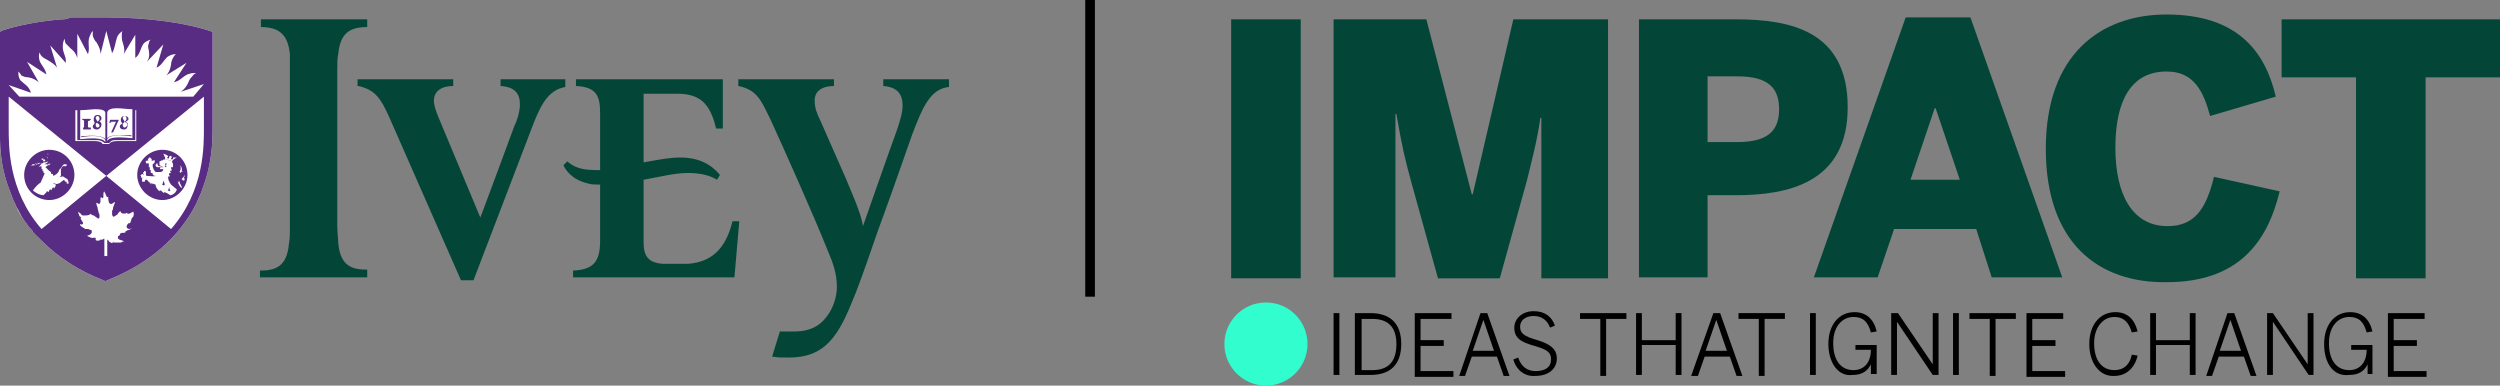 <?xml version="1.0" encoding="utf-8"?>
<!-- Generator: Adobe Illustrator 28.1.0, SVG Export Plug-In . SVG Version: 6.00 Build 0)  -->
<svg version="1.1" id="Layer_1" xmlns="http://www.w3.org/2000/svg" xmlns:xlink="http://www.w3.org/1999/xlink" x="0px" y="0px"
	 viewBox="0 0 258.7 39.9" style="enable-background:new 0 0 258.7 39.9;" xml:space="preserve">
<rect x="0" y="0" width="258.7" height="39.9" fill="#808080" stroke="none"/>
<style type="text/css">
	.st0{fill:#010101;}
	.st1{fill:#034638;}
	.st2{fill:none;stroke:#000000;stroke-miterlimit:10;}
	.st3{fill:#31FDCF;}
	.st4{fill:#FFFFFF;}
	.st5{fill:#582C83;}
</style>
<g>
	<g>
		<path class="st0" d="M138,32.4h0.6v6.4H138V32.4z"/>
		<path class="st0" d="M140.2,32.4h1.6c2.1,0,3.2,1.1,3.2,3.2s-1.1,3.2-3.2,3.2h-1.6V32.4z M142,38.3c1.6,0,2.5-0.8,2.5-2.7
			c0-1.8-0.9-2.6-2.5-2.6h-1.1v5.3H142z"/>
		<path class="st0" d="M146.3,32.4h3.9V33h-3.2v2.2h2.4v0.6h-2.4v2.6h3.4v0.6h-4V32.4z"/>
		<path class="st0" d="M153.2,32.4h0.7l2.3,6.5h-0.6l-0.7-2h-2.6l-0.7,2h-0.6L153.2,32.4z M154.6,36.3l-1.1-3.2h0l-1.1,3.2H154.6z"
			/>
		<path class="st0" d="M156.6,37.2l0.5-0.2c0.3,0.9,0.9,1.4,1.8,1.4c1,0,1.6-0.4,1.6-1.2c0-0.7-0.3-1-1.7-1.4
			c-1.4-0.4-2.1-0.8-2.1-1.9c0-0.9,0.8-1.7,2-1.7c1.2,0,1.9,0.6,2.2,1.5l-0.5,0.2c-0.3-0.8-0.9-1.2-1.7-1.2c-0.9,0-1.4,0.5-1.4,1.1
			c0,0.7,0.4,1,1.8,1.4c1.3,0.4,2,0.9,2,1.9c0,1.1-0.9,1.8-2.2,1.8C157.8,39,156.9,38.3,156.6,37.2z"/>
		<path class="st0" d="M165.6,33h-2.1v-0.6h4.8V33h-2.1v5.9h-0.6V33z"/>
		<path class="st0" d="M169.3,32.4h0.6v2.8h3.5v-2.8h0.6v6.4h-0.6v-3.1h-3.5v3.1h-0.6V32.4z"/>
		<path class="st0" d="M177.3,32.4h0.7l2.3,6.5h-0.6l-0.7-2h-2.6l-0.7,2H175L177.3,32.4z M178.7,36.3l-1.1-3.2h0l-1.1,3.2H178.7z"/>
		<path class="st0" d="M182,33h-2.1v-0.6h4.8V33h-2.1v5.9H182V33z"/>
		<path class="st0" d="M187.3,32.4h0.6v6.4h-0.6V32.4z"/>
		<path class="st0" d="M189.2,35.6c0-2,1.1-3.3,2.7-3.3c1.2,0,2,0.7,2.3,2l-0.6,0.1c-0.3-1.1-0.8-1.6-1.8-1.6
			c-1.1,0-2.1,0.9-2.1,2.7c0,1.8,0.8,2.8,2.1,2.8c1.1,0,1.8-0.8,1.8-2.1h-1.6v-0.5h2.2v3h-0.6v-1h0c-0.3,0.6-0.8,1.1-1.9,1.1
			C190.2,39,189.2,37.5,189.2,35.6z"/>
		<path class="st0" d="M195.7,32.4h0.7l3.6,5.3h0v-5.3h0.6v6.4H200l-3.7-5.5h0v5.5h-0.6V32.4z"/>
		<path class="st0" d="M202.1,32.4h0.6v6.4h-0.6V32.4z"/>
		<path class="st0" d="M205.9,33h-2.1v-0.6h4.8V33h-2.1v5.9h-0.6V33z"/>
		<path class="st0" d="M209.6,32.4h3.9V33h-3.2v2.2h2.4v0.6h-2.4v2.6h3.4v0.6h-4V32.4z"/>
		<path class="st0" d="M216.2,35.6c0-2,1.1-3.3,2.7-3.3c1.3,0,2,0.8,2.3,2l-0.6,0.1c-0.3-1-0.8-1.6-1.8-1.6c-1.2,0-2.1,1.1-2.1,2.7
			c0,1.8,0.8,2.8,2.1,2.8c1,0,1.6-0.6,1.8-1.6l0.6,0.1c-0.3,1.3-1.2,2.1-2.4,2.1C217.3,39,216.2,37.6,216.2,35.6z"/>
		<path class="st0" d="M222.5,32.4h0.6v2.8h3.5v-2.8h0.6v6.4h-0.6v-3.1h-3.5v3.1h-0.6V32.4z"/>
		<path class="st0" d="M230.5,32.4h0.7l2.3,6.5h-0.6l-0.7-2h-2.6l-0.7,2h-0.6L230.5,32.4z M231.9,36.3l-1.1-3.2h0l-1.1,3.2H231.9z"
			/>
		<path class="st0" d="M234.5,32.4h0.7l3.6,5.3h0v-5.3h0.6v6.4h-0.5l-3.7-5.5h0v5.5h-0.6V32.4z"/>
		<path class="st0" d="M240.5,35.6c0-2,1.1-3.3,2.7-3.3c1.2,0,2,0.7,2.3,2l-0.6,0.1c-0.3-1.1-0.8-1.6-1.8-1.6
			c-1.1,0-2.1,0.9-2.1,2.7c0,1.8,0.8,2.8,2.1,2.8c1.1,0,1.8-0.8,1.8-2.1h-1.6v-0.5h2.2v3H245v-1h0c-0.3,0.6-0.8,1.1-1.9,1.1
			C241.4,39,240.5,37.5,240.5,35.6z"/>
		<path class="st0" d="M247,32.4h3.9V33h-3.2v2.2h2.4v0.6h-2.4v2.6h3.4v0.6h-4V32.4z"/>
	</g>
	<path class="st1" d="M127.4,28.7V2h7.2v26.8H127.4z"/>
	<path class="st1" d="M138,28.7V2h9.6l4.7,18.1h0.1L156.6,2h9.8v26.8h-6.9V12.2h-0.1c-0.4,2.7-0.9,4.4-1.4,6.5l-2.8,10.1h-6.4
		L146,18.7c-0.6-2.2-0.9-3.4-1.5-6.9h-0.1v16.9H138z"/>
	<path class="st1" d="M169.6,28.7V2h10c5.7,0,11.6,1.2,11.6,9.1s-6.3,9.1-11.6,9.1h-2.9v8.5H169.6z M176.7,14.7h3.1
		c3.4,0,4.3-1.4,4.3-3.4s-0.9-3.4-4.3-3.4h-3.1V14.7z"/>
	<path class="st1" d="M187.7,28.7l9.5-26.9h6.7l9.5,26.9h-7.3l-1.6-5H196l-1.7,5H187.7z M197.7,18.6h5.1l-2.5-7.4h-0.1L197.7,18.6z"
		/>
	<path class="st1" d="M211.7,15.4c0-9.8,5.7-13.9,12.5-13.9c7.3,0,10.2,3.8,11.3,8.5l-6.8,2c-0.7-2.6-1.7-4.6-4.5-4.6
		c-3.6,0-5.3,2.9-5.3,7.9c0,4.9,1.8,8.1,5.4,8.1c2.8,0,4-1.8,4.8-5.1l6.8,1.5c-1.3,5.4-4.4,9.4-11.7,9.4
		C217.2,29.3,211.7,25.2,211.7,15.4z"/>
	<path class="st1" d="M243.8,28.7V8h-7.7V2h22.6v6H251v20.8H243.8z"/>
	<line class="st2" x1="112.8" y1="0" x2="112.8" y2="30.7"/>
	<circle class="st3" cx="131" cy="35.6" r="4.3"/>
	<g>
		<path class="st4" d="M22,13.1l0-9.8c-2.5-0.9-6.6-1.5-11.1-1.5c-0.5,0-1,0-1.4,0c-0.1,0-0.3,0-0.4,0c-0.1,0-0.3,0-0.4,0
			c-0.1,0-0.3,0-0.4,0c-0.2,0-0.4,0-0.6,0c-0.1,0-0.3,0-0.4,0C7.1,1.9,6.8,2,6.6,2C6.5,2,6.4,2,6.4,2C4,2.2,2,2.6,0.4,3.1
			C0.2,3.2,0.1,3.2,0,3.3l0,10c0,1.3-0.1,3.6,1,6.4c0.1,0.3,0.2,0.5,0.3,0.8c0.1,0.3,0.3,0.6,0.4,0.9c0.2,0.5,0.5,1,0.8,1.4
			c0.1,0.1,0.2,0.3,0.3,0.4c0.1,0.2,0.2,0.3,0.4,0.5c0.1,0.1,0.2,0.2,0.2,0.3c0.1,0.1,0.1,0.1,0.2,0.2c0.1,0.1,0.1,0.2,0.2,0.2
			c0,0,0.1,0.1,0.1,0.1c0.1,0.1,0.3,0.3,0.4,0.4c1.7,1.7,3.8,3.1,6.4,4.1l0.2,0.1l0.2-0.1c4.3-1.7,7.4-4.4,9.2-7.9
			c0.1-0.2,0.2-0.5,0.3-0.7c0.2-0.4,0.3-0.7,0.4-1C22,16.7,22,14.4,22,13.1z"/>
		<path class="st5" d="M22,13.1l0-9.8c-2.5-0.9-6.6-1.5-11.1-1.5c-0.5,0-1,0-1.4,0c-0.1,0-0.3,0-0.4,0c-0.1,0-0.3,0-0.4,0
			c-0.1,0-0.3,0-0.4,0c-0.2,0-0.4,0-0.6,0c-0.1,0-0.3,0-0.4,0C7.1,1.9,6.8,2,6.6,2C6.5,2,6.4,2,6.4,2C4,2.2,2,2.6,0.4,3.1
			C0.2,3.2,0.1,3.2,0,3.3l0,10c0,1.3-0.1,3.6,1,6.4c0.1,0.3,0.2,0.5,0.3,0.8c0.1,0.3,0.3,0.6,0.4,0.9c0.3,0.5,0.5,1,0.8,1.4
			c0.1,0.1,0.2,0.3,0.3,0.4c0.1,0.2,0.2,0.3,0.4,0.5c0.1,0.1,0.2,0.2,0.2,0.3c0.1,0.1,0.1,0.1,0.2,0.2c0.1,0.1,0.1,0.2,0.2,0.2
			c0,0,0.1,0.1,0.1,0.1c0.1,0.1,0.3,0.3,0.4,0.4c1.7,1.7,3.8,3.1,6.4,4.1l0.2,0.1l0.2-0.1c4.3-1.7,7.4-4.4,9.2-7.9
			c0.1-0.2,0.2-0.5,0.3-0.7c0.2-0.4,0.3-0.7,0.4-1C22,16.7,22,14.4,22,13.1z M2.1,8.3C1.9,8,1.9,7.7,1.9,7.4
			c0.1,0.1,0.2,0.2,0.3,0.4C2.4,7.9,2.6,8,2.9,8C3.5,8.1,3.7,8.3,4,8.5L2.8,6.4l2,1.3C4.7,7.1,4.3,6.8,4.1,6.3C4,5.9,4,5.7,4.1,5.4
			c0,0.1,0.1,0.3,0.2,0.4C4.5,6,4.7,6.1,4.9,6.2C5.4,6.5,5.7,6.7,5.9,7L5.2,4.7l1.6,1.8c0.1-0.6-0.3-1-0.3-1.6c0-0.3,0-0.6,0.2-0.9
			c0,0.1,0,0.3,0.1,0.5C6.9,4.6,7.1,4.8,7.3,5C7.8,5.4,7.9,5.7,8,6l0-2.5l1.1,2.1c0.2-0.5,0-1,0.1-1.6c0.1-0.3,0.2-0.6,0.4-0.8
			c0,0.1,0,0.3,0,0.5C9.7,4,9.8,4.2,10,4.4c0.3,0.5,0.4,0.8,0.4,1.2l0,0L11,3.2l0.6,2.3c0.3-0.5,0.3-1,0.5-1.6
			c0.1-0.3,0.3-0.5,0.6-0.7c-0.1,0.1-0.1,0.3-0.1,0.5c0,0.2,0,0.4,0.1,0.7c0.2,0.6,0.2,0.9,0.1,1.2L14,3.6L14,6
			c0.5-0.4,0.5-0.9,0.8-1.4c0.2-0.3,0.5-0.4,0.8-0.5c-0.1,0.1-0.2,0.2-0.2,0.4c-0.1,0.2-0.1,0.4,0,0.7c0.1,0.6,0,0.9-0.2,1.2h0
			l1.7-1.8L16.2,7c0.5-0.2,0.7-0.7,1.1-1.1c0.3-0.2,0.6-0.3,0.9-0.3c-0.1,0.1-0.2,0.2-0.3,0.4c-0.1,0.2-0.2,0.4-0.2,0.7
			c-0.1,0.6-0.3,0.9-0.5,1.1l0,0l2.1-1.3L18,8.5c0.6-0.1,0.8-0.5,1.4-0.8c0.3-0.1,0.6-0.2,0.9-0.1c-0.1,0-0.3,0.1-0.4,0.3
			c-0.1,0.1-0.3,0.3-0.4,0.6c-0.2,0.5-0.5,0.8-0.8,1l0,0l2.4-0.8L20,10H2L0.9,8.8l2.3,0.8C3,8.9,2.5,8.7,2.1,8.3z M9.8,14.5
			c0.1,0,0.3,0,0.4,0c0.4,0.1,0.5,0.2,0.6,0.3h0.5c0.1-0.1,0.2-0.3,0.6-0.3c0.1,0,0.2,0,0.4,0H14v-3.1h0.1v3.2h-2
			c-0.7,0-0.8,0.3-0.8,0.3h-0.7c0-0.1-0.2-0.3-0.8-0.3h-2v-3.2H8v3.1H9.8z M10.9,14.5v0.2c-0.3-0.5-1.6-0.4-2.6-0.3v-3
			c0.6,0,1.2-0.1,1.6-0.1c0.6,0,1,0.1,1,0.4v2.7c-0.3-0.4-1.4-0.4-2.5-0.3v0.1C9.5,14,10.6,14,10.9,14.5z M11.1,14.3v-2.7
			c0.1-0.3,0.5-0.4,1-0.4c0.5,0,1,0.1,1.6,0.1v3c-1.1-0.1-2.4-0.2-2.6,0.3v-0.2c0.3-0.5,1.4-0.4,2.5-0.3v-0.1
			C12.5,14,11.4,13.9,11.1,14.3z M13.8,22.4c-0.1,0.1-0.2,0.2-0.2,0.3c0,0.1-0.1,0.2-0.1,0.3c0,0.1-0.1,0.1-0.2,0.1
			c-0.1,0.1-0.2,0.2-0.2,0.4c0,0.1,0.2,0.2,0.3,0.2c0.1,0,0.2-0.1,0.2-0.1c0,0,0,0.1-0.1,0.1c-0.1,0.1-0.2,0.1-0.2,0.1
			c0,0-0.1,0-0.2,0.1c0,0-0.1,0-0.1,0c0,0,0,0,0,0.1c0,0.1-0.3,0.1-0.4,0.1c-0.1,0-0.2,0.1-0.2,0.2c0,0.1,0,0-0.1,0.1
			c-0.1,0-0.1,0.1-0.1,0.2c0,0.1,0.1,0.2,0.2,0.2c0,0,0.2,0.1,0.3,0.1C12.9,25,12.8,25,12.7,25c-0.1,0-0.1,0.1-0.2,0.1
			c-0.1,0-0.1,0-0.2,0c-0.1,0-0.2,0-0.3,0c-0.1,0-0.1,0-0.2,0c0,0-0.1,0-0.1-0.1c-0.1,0,0,0.1,0,0.1c-0.1,0.1-0.3,0-0.4-0.1
			c-0.1-0.1-0.1-0.2-0.2-0.2c0,0.1,0,0.2,0,0.3c0,0.3,0,0.6,0,0.9c0,0.2,0,0.4,0,0.5h-0.3l0-1.8c-0.1,0-0.2,0.1-0.2,0.1
			c-0.1,0-0.1,0-0.2,0c-0.1,0-0.1,0.1-0.1,0.1c-0.1,0-0.1,0-0.2,0c-0.1,0-0.2,0-0.2-0.1c0-0.1,0-0.1,0-0.2c-0.1,0-0.1,0-0.2,0
			c-0.2,0.1-0.5-0.1-0.7-0.2c0,0,0.5-0.1,0.5-0.4c0-0.1,0-0.2-0.1-0.2c-0.1,0-0.2-0.1-0.3-0.1c-0.1,0-0.2,0-0.3,0
			c0,0-0.1-0.1-0.1-0.1c-0.1,0-0.1-0.1-0.2-0.1c-0.1-0.1-0.3-0.2-0.2-0.3c0.1,0,0.2,0.1,0.2,0c0.1,0,0.1-0.1,0.1-0.1
			c0-0.1-0.1-0.2-0.1-0.2c0-0.1-0.1-0.1-0.1-0.2c0,0-0.1-0.1-0.1-0.1c0.1,0,0.1,0,0.1-0.1c-0.1-0.1-0.2-0.1-0.2-0.2
			c0-0.1-0.1-0.2-0.1-0.3c0,0,0-0.1,0-0.1c0,0,0,0,0.1,0.1c0.1,0.1,0.2,0.1,0.2,0.2c0.1,0.1,0.2,0.1,0.3,0.1c0.2,0,0.4,0,0.6-0.1
			c0,0,0.1-0.1,0.1-0.1c0,0.1,0.2,0.2,0.3,0.2c0.1,0,0.2,0.2,0.3,0.2c0.2,0.2,0.3,0.1,0.3-0.1c0-0.1,0-0.3-0.1-0.4
			c0-0.2-0.1-0.3-0.1-0.5c0-0.1-0.1-0.2-0.1-0.3c0-0.1-0.1-0.3,0-0.2c0.1,0,0.2,0.1,0.2,0.1c0.2,0,0.2-0.2,0.2-0.4
			c0-0.1,0-0.1,0-0.2c0,0,0-0.1,0.1-0.1c0,0,0,0.1,0.1,0.1c0.1,0,0.1-0.1,0.1-0.2c0-0.1,0-0.1,0-0.2c0-0.1,0-0.2,0.1-0.3
			c0,0.1,0.1,0.2,0.1,0.2c0,0.1,0.1,0.2,0.1,0.3c0.1,0.1,0.1,0.1,0.2,0.1c0,0.1,0,0.4,0.1,0.6c0.1,0.1,0.1,0.1,0.2,0.1
			c0.1,0,0.1,0,0.2-0.1c0.1,0,0.1-0.1,0.2-0.1c0,0,0,0,0,0c0,0.1-0.1,0.3-0.1,0.3c0,0.1-0.1,0.2-0.1,0.3c0,0.1,0,0.2-0.1,0.3
			c0,0.1,0,0.2,0,0.3c0,0.1,0,0.2,0.1,0.3c0.1,0.1,0.2-0.1,0.3-0.1c0.1-0.1,0.2-0.1,0.2-0.2c0.1-0.1,0.2-0.3,0.3-0.2
			c0,0.1,0.1,0.2,0.3,0.2c0.1,0,0.2,0,0.2,0c0.1-0.1,0.1-0.1,0.2,0c0.2,0.1,0.5-0.2,0.6-0.2C13.9,22.2,13.8,22.3,13.8,22.4z
			 M17.7,23.7L11,18.2l-6.7,5.5c-3.5-4-3.4-8.7-3.4-10.6V10h0L11,18.2L21.1,10h0l0,3.1C21.1,15,21.2,19.7,17.7,23.7z M16.8,15.5
			c-1.4,0-2.6,1.2-2.6,2.6c0,1.4,1.2,2.6,2.6,2.6c1.4,0,2.6-1.2,2.6-2.6C19.4,16.7,18.3,15.5,16.8,15.5z M17.4,16.2
			c0,0-0.1,0.1-0.1,0.1c0,0.1,0.1,0.1,0.1,0.1c0.1,0,0.1-0.1,0.1-0.1c0,0,0-0.1,0-0.1l0.2-0.1l0.1,0.2c-0.1,0-0.1,0.1-0.1,0.1
			c0,0.1,0.1,0.1,0.1,0.1c0.1,0,0.1-0.1,0.1-0.1c0,0,0-0.1,0-0.1c0.1,0,0.3,0,0.4,0c-0.2,0.1-0.4,0.2-0.5,0.4
			c-0.2-0.1-0.6-0.2-0.7-0.2c0-0.2-0.1-0.4-0.2-0.6C17.2,16,17.4,16.1,17.4,16.2z M17.6,20.2c-0.1-0.1-0.3-0.2-0.5-0.3
			c0,0-0.1,0-0.1,0c0,0-0.1,0,0,0.1c-0.2-0.1-0.3-0.3-0.4-0.3c0,0-0.1,0-0.1,0.1c-0.2-0.2-0.4-0.4-0.4-0.7c-0.1,0-0.2-0.1-0.3-0.1
			c-0.1,0-0.1,0.1,0,0.1c-0.1,0-0.1,0-0.1-0.1c0,0-0.1-0.1-0.1-0.1c0,0,0,0,0,0c0,0,0,0,0,0.1c-0.1,0-0.1,0-0.1-0.1
			c0,0-0.1-0.1-0.1-0.1c0,0,0,0,0,0c0,0,0,0,0,0c-0.1,0-0.1-0.1-0.2-0.2c0,0,0,0-0.1,0c0,0-0.1,0-0.1,0.1c0,0.1,0,0.1-0.1,0.1
			c0,0-0.1,0-0.1,0c-0.1,0-0.1,0-0.1,0c0,0,0-0.1,0-0.1c0,0,0-0.1,0-0.2c0-0.1,0.1-0.1,0.2-0.1c0,0,0,0,0,0c-0.1,0-0.2,0-0.3,0
			c0,0,0-0.1,0-0.1c0-0.1,0-0.1-0.1-0.1c0,0,0.1-0.1,0.1-0.1c0,0,0.1-0.1,0.1-0.1c0.1,0,0.2,0.1,0.2,0.1c0,0,0.1,0,0,0
			c0-0.1-0.1-0.1-0.1-0.2c0,0,0-0.1,0.1-0.1c0,0,0-0.1,0-0.1c0,0,0.1,0,0.1,0c0,0,0.1,0,0.1,0.1c0,0.1,0,0.2,0,0.3
			c0,0,0,0.1,0.1,0.1c0.2,0,0.8,0.1,0.9,0c-0.2,0-0.3-0.1-0.3-0.2c0,0,0-0.1-0.1-0.1c0,0-0.1,0-0.1,0c0-0.1,0-0.1,0-0.2
			c0-0.1,0-0.1,0-0.1c0,0,0,0-0.1,0c0-0.1,0-0.1,0-0.2c0-0.1,0-0.1,0-0.1c0,0,0,0-0.1,0c0-0.1,0-0.1,0-0.2c0,0,0-0.1,0-0.1
			c0-0.1,0-0.1-0.1-0.1c0,0-0.2,0-0.2,0c0,0,0,0,0-0.1c0,0,0-0.1-0.1-0.1c0,0,0.1,0,0.1,0c0,0,0.1-0.1,0.1-0.1c0.1,0,0.1,0,0.2,0.1
			c0,0,0,0,0,0c0,0-0.1-0.1-0.1-0.2c0-0.1,0.1-0.1,0.1-0.1c0,0,0,0,0-0.1c0,0,0,0,0.1,0c0,0,0.1,0,0.1,0.1c0.1,0,0.1,0.1,0.1,0.1
			c0,0.1,0,0.1,0,0.2c0,0,0,0,0,0c0,0,0.1-0.1,0.1-0.1c0,0,0.1,0,0.1,0c0,0,0.1,0,0.1,0c0.1,0,0,0.1,0,0.1c0,0,0,0.1,0,0.1
			c0,0.1-0.1,0.1-0.2,0.2c0,0,0,0.1,0,0.2c0,0.1,0.1,0.4,0.3,0.6c0.1,0,0.4,0,0.5,0c0.2,0,0.3-0.2,0.3-0.3c0,0-0.3,0-0.3,0
			c-0.1,0,0-0.2,0-0.2c0.1,0,0.2,0,0.3,0c-0.1-0.1-0.2-0.1-0.4,0c-0.1,0-0.2,0-0.2,0c-0.1,0-0.2-0.1-0.2-0.2c0-0.1,0.1-0.2,0.2-0.2
			c0,0,0,0,0,0c0,0,0,0,0,0.1c0,0.1,0.1,0.2,0.2,0.2c0,0,0.1,0,0.1,0c0,0,0,0,0,0c0,0,0,0,0-0.1c-0.1,0-0.1,0-0.1-0.1
			c0-0.1,0-0.1,0-0.2c0,0,0,0,0,0c0,0,0,0,0-0.1c0.1,0,0.2-0.1,0.2-0.1c0.1,0,0.2,0,0.2-0.1c0,0,0,0,0.1,0c0,0,0.1,0,0.1,0
			c0.2,0,0.6,0.1,0.7,0.2c0,0.1,0.1,0.2,0.1,0.3c0,0.1,0,0.2,0,0.3c-0.1,0-0.1,0-0.2,0c0,0.1,0,0.2,0.1,0.3c-0.1,0.1-0.2,0.1-0.2,0
			c0,0.1,0,0.2,0.1,0.3c-0.1,0-0.2,0.1-0.2,0c0,0.1-0.1,0.2,0.1,0.3c-0.1,0.1-0.2,0.1-0.2,0c0,0,0,0.1,0,0.2c0,0.2,0.1,0.4,0.3,0.7
			c0.1,0.1,0.5,0.4,0.6,0.5C18.2,20,17.8,20.2,17.6,20.2z M18.7,17.9c0,0-0.1-0.1-0.1-0.1c-0.2,0-0.3,0.2-0.3,0.5
			c0,0.2,0,0.4,0.2,0.6c0-0.2,0-0.4,0.2-0.6c0.1-0.1,0.3-0.3,0.3-0.5c0.2,0.1,0.2,0.4,0,0.6c0.1,0,0.1,0.1,0.1,0.2
			c0,0.1,0,0.1-0.1,0.2c0-0.1-0.1-0.1-0.1-0.2c-0.1,0-0.2,0.1-0.2,0.3c0,0.2,0.1,0.3,0.2,0.5c0,0,0,0,0,0.1c0,0,0,0.1,0,0.1
			c-0.3-0.3-0.6-0.7-0.5-1.2c0-0.4,0.3-0.7,0.3-1c0-0.1,0-0.2-0.1-0.3c0.2,0.1,0.4,0.4,0.3,0.7C18.7,17.7,18.8,17.8,18.7,17.9z
			 M17.5,19.3c0,0.2-0.1,0.4-0.2,0.5l0.1-0.1l0.1,0.1l0.1-0.1l0.1,0.1C17.6,19.7,17.5,19.5,17.5,19.3L17.5,19.3z M17.3,16.9
			C17.3,16.9,17.3,16.9,17.3,16.9C17.2,16.9,17.2,16.9,17.3,16.9c-0.1,0-0.1,0-0.1,0c-0.1,0-0.1,0-0.1,0.1c0,0,0,0,0,0.1
			c0,0,0,0,0.1,0c0,0,0,0,0,0l0,0C17.2,17,17.2,16.9,17.3,16.9C17.2,16.9,17.3,16.9,17.3,16.9C17.3,16.9,17.3,16.9,17.3,16.9
			C17.3,16.9,17.3,16.9,17.3,16.9z M17,17.2c0,0-0.1,0-0.1,0c0,0,0,0,0,0c0.1,0,0.2,0,0.3,0.1c0,0,0-0.1,0-0.1c0,0,0,0,0-0.1
			C17.1,17.2,17,17.2,17,17.2z M16.9,18.7c0,0.2-0.1,0.4-0.2,0.5l0.1-0.1l0.1,0.1l0.1-0.1l0.1,0.1C17,19,17,18.8,16.9,18.7
			L16.9,18.7z M13,12.6c0.2-0.1,0.3-0.2,0.3-0.3c0-0.1-0.1-0.3-0.4-0.3c-0.3,0-0.4,0.2-0.4,0.4c0,0.2,0.1,0.3,0.2,0.4
			c-0.1,0-0.3,0.1-0.3,0.3c0,0.2,0.2,0.3,0.4,0.3c0.3,0,0.4-0.2,0.4-0.4C13.3,12.8,13.2,12.7,13,12.6z M12.7,12.2
			c0-0.1,0.1-0.2,0.2-0.2c0.1,0,0.2,0.1,0.2,0.3c0,0.1-0.1,0.2-0.2,0.3C12.8,12.4,12.7,12.3,12.7,12.2z M12.9,13.2
			c-0.1,0-0.2-0.1-0.2-0.3c0-0.1,0.1-0.2,0.2-0.3c0.2,0.1,0.3,0.2,0.3,0.3C13.1,13.1,13,13.2,12.9,13.2z M11.4,12.4l-0.1,0.3h0.1
			l0-0.1h0.6l-0.5,1.1l0.1,0l0.7-1.3l0,0H11.4z M9.7,13c0,0.2,0.2,0.3,0.4,0.3c0.3,0,0.4-0.2,0.4-0.4c0-0.2-0.1-0.3-0.3-0.4
			c0.2-0.1,0.3-0.2,0.3-0.3c0-0.1-0.1-0.3-0.4-0.3c-0.3,0-0.4,0.2-0.4,0.4c0,0.2,0.1,0.3,0.2,0.4C9.8,12.7,9.7,12.8,9.7,13z
			 M9.9,12.2c0-0.1,0.1-0.2,0.2-0.2c0.1,0,0.2,0.1,0.2,0.3c0,0.1-0.1,0.2-0.2,0.3C10,12.4,9.9,12.3,9.9,12.2z M10,12.7
			c0.2,0.1,0.3,0.2,0.3,0.3c0,0.1-0.1,0.2-0.2,0.2c-0.1,0-0.2-0.1-0.2-0.3C9.8,12.9,9.9,12.7,10,12.7z M9.4,13.3L9.4,13.3L9.4,13.3
			c-0.2-0.1-0.3-0.1-0.3-0.2v-0.5c0-0.1,0-0.2,0.1-0.2h0.1v-0.1c-0.1,0-0.2,0-0.4,0c-0.1,0-0.2,0-0.4,0v0.1h0.1c0.1,0,0.1,0,0.1,0.2
			v0.5c0,0.1,0,0.1-0.2,0.1H8.6v0.1c0.1,0,0.3,0,0.4,0C9.1,13.3,9.3,13.3,9.4,13.3z M5.1,20.7c1.4,0,2.6-1.2,2.6-2.6
			c0-1.4-1.2-2.6-2.6-2.6c-1.4,0-2.6,1.2-2.6,2.6C2.5,19.6,3.7,20.7,5.1,20.7z M3,17.4C3,17.4,3,17.3,3,17.4
			c0.1-0.1,0.3-0.1,0.5-0.1c0,0,0.1,0,0-0.1c-0.1,0-0.3-0.1-0.4-0.1c0,0,0-0.1,0-0.1c0.1,0,0.3,0,0.4,0c0.1,0,0.1,0,0,0
			c0,0-0.1-0.1-0.2-0.1c0,0,0,0,0,0c0.1,0,0.3,0.2,0.5,0.2c0,0,0.1,0,0.1,0c0,0,0,0,0,0c0,0-0.2-0.1-0.3-0.2c0,0,0-0.1,0,0
			c0.1,0,0.3,0.1,0.4,0.2c0.1,0,0.1,0,0.1,0c0-0.1-0.3-0.2-0.4-0.3c0,0,0,0,0,0c0.2,0,0.5,0.2,0.6,0.2c0,0,0,0,0,0
			c0-0.1-0.3-0.2-0.3-0.2c0,0,0,0,0,0c0.1,0,0.2,0.1,0.3,0.1c0,0,0.1,0,0.1,0c0.1,0,0.1-0.1,0.1-0.2c0-0.1-0.1-0.2-0.2-0.2
			c-0.1,0,0-0.1,0.1-0.1c0.1,0,0.3,0.1,0.3,0.2c0,0,0,0.1,0,0.1c0,0.1,0.1,0,0.1,0c0.1-0.1,0.1-0.2,0.1-0.3c0-0.1-0.2-0.2-0.2-0.2
			c0,0,0,0,0,0c0.1,0,0.3,0.1,0.3,0.2c0,0.1,0,0.1,0,0.2c0,0,0,0,0,0c0.1-0.1,0.2-0.3,0.1-0.4c0-0.2-0.2-0.2-0.2-0.3c0,0,0,0,0,0
			c0.1,0,0.3,0.1,0.3,0.3c0,0.2,0,0.5-0.6,0.8c0.2,0,0.3,0,0.3,0c0.2-0.1,0.4-0.1,0.5-0.1c0.1,0.1-0.1,0.1-0.1,0.2
			c0,0.1,0.2,0,0.1,0.1c-0.1,0.1-0.1,0.1-0.2,0.1c0,0-0.2,0.1-0.3,0.2c0.2,0.2,0.5,0.4,0.5,0.4c0,0,0.1,0.1,0.1,0.3c0,0,0,0,0,0
			C6,18,6,17.8,6.1,17.7c0-0.1,0-0.1,0-0.1c0,0,0.1-0.1,0.2-0.2c0.1-0.1,0.1-0.2,0.2-0.3c0.1-0.1,0.1-0.1,0.2-0.1c0,0,0.1,0,0.2,0
			c0,0.1,0,0.2-0.1,0.2c0,0-0.1,0-0.2,0c0,0,0,0-0.1,0c-0.1,0.1-0.1,0.2-0.2,0.3c0,0.2,0,0.3,0,0.5c0,0.1,0,0.1,0,0.2
			c-0.1,0.1-0.1,0.1-0.2,0.2c0,0,0,0,0,0c0,0,0.1-0.1,0.2-0.1c0.1,0,0.2-0.1,0.3,0c0.1,0.1,0.2,0.1,0.3,0.2c0,0,0.1,0,0.1,0.1
			c0,0,0.1,0.1,0.1,0.2c0.1,0.1,0.1,0.2,0.1,0.2c0,0-0.2,0-0.3,0c0,0,0-0.1,0-0.1c0-0.1,0-0.1-0.1-0.1c-0.1,0-0.1-0.1-0.1-0.1
			c-0.1-0.1-0.1-0.1-0.2,0C6.3,18.8,6.2,19,6,19c-0.1,0.1-0.4,0-0.5-0.1c0,0.1,0.2,0.2,0.3,0.2c0,0-0.1,0.3-0.2,0.4
			c0,0,0-0.1-0.1-0.1c-0.1,0-0.1,0.2-0.2,0.3c0,0,0-0.1-0.1-0.1c-0.1,0-0.1,0.2-0.2,0.3c0,0,0-0.1-0.1-0.1c0,0-0.1,0-0.1,0.1
			c-0.1,0.1-0.2,0.2-0.3,0.3c-0.4,0-0.9-0.3-1.1-0.5c0.3-0.4,0.6-0.7,0.8-0.8c0.1-0.2,0.3-0.7,0.4-0.9c0,0,0,0,0-0.1
			c-0.1,0-0.1,0-0.1,0c0-0.1,0-0.1,0-0.2c0,0-0.1,0-0.1,0c0-0.1,0-0.2,0-0.2c0,0,0,0,0,0c0,0-0.1,0-0.1,0c0-0.1,0-0.2,0-0.3
			c0,0,0,0,0,0c-0.1,0-0.3,0.1-0.3,0.1c0,0,0.2-0.2,0.3-0.4c-0.2,0.1-0.4,0.1-0.7,0.2C3.6,17.4,3.3,17.4,3,17.4z M4.9,17.1
			C4.9,17.1,4.9,17.1,4.9,17.1c0.1,0,0.1,0,0.1,0c0,0,0-0.1,0-0.1C5,17,5,17,4.9,17.1C4.9,17,4.9,17.1,4.9,17.1
			C4.9,17.1,4.9,17.1,4.9,17.1z M10.2,12.6c0.2-0.1,0.3-0.2,0.3-0.3c0-0.1-0.1-0.3-0.4-0.3c-0.3,0-0.4,0.2-0.4,0.4
			c0,0.2,0.1,0.3,0.2,0.4c-0.1,0-0.3,0.1-0.3,0.3c0,0.2,0.2,0.3,0.4,0.3c0.3,0,0.4-0.2,0.4-0.4C10.5,12.8,10.4,12.7,10.2,12.6z
			 M9.9,12.2c0-0.1,0.1-0.2,0.2-0.2c0.1,0,0.2,0.1,0.2,0.3c0,0.1-0.1,0.2-0.2,0.3C10,12.4,9.9,12.3,9.9,12.2z M10.1,13.2
			c-0.1,0-0.2-0.1-0.2-0.3c0-0.1,0.1-0.2,0.2-0.3c0.2,0.1,0.3,0.2,0.3,0.3C10.3,13.1,10.2,13.2,10.1,13.2z M8.6,12.4L8.6,12.4
			l0.1,0.1c0.1,0,0.1,0,0.1,0.2v0.5c0,0.1,0,0.1-0.2,0.1H8.6v0.1c0.1,0,0.3,0,0.4,0c0.1,0,0.3,0,0.4,0v-0.1H9.3
			c-0.2,0-0.2,0-0.2-0.1v-0.5c0-0.1,0-0.2,0.1-0.2h0.1v-0.1c-0.1,0-0.2,0-0.4,0C8.9,12.4,8.8,12.4,8.6,12.4z M9.3,12.4h0.1v-0.1
			c-0.1,0-0.2,0-0.4,0c-0.1,0-0.2,0-0.4,0v0.1h0.1c0.1,0,0.1,0,0.1,0.2v0.5c0,0.1,0,0.1-0.2,0.1H8.6v0.1c0.1,0,0.3,0,0.4,0
			c0.1,0,0.3,0,0.4,0v-0.1H9.3c-0.2,0-0.2,0-0.2-0.1v-0.5C9.1,12.4,9.1,12.4,9.3,12.4z M10.2,12.6c0.2-0.1,0.3-0.2,0.3-0.3
			c0-0.1-0.1-0.3-0.4-0.3c-0.3,0-0.4,0.2-0.4,0.4c0,0.2,0.1,0.3,0.2,0.4c-0.1,0-0.3,0.1-0.3,0.3c0,0.2,0.2,0.3,0.4,0.3
			c0.3,0,0.4-0.2,0.4-0.4C10.5,12.8,10.4,12.7,10.2,12.6z M9.9,12.2c0-0.1,0.1-0.2,0.2-0.2c0.1,0,0.2,0.1,0.2,0.3
			c0,0.1-0.1,0.2-0.2,0.3C10,12.4,9.9,12.3,9.9,12.2z M10.1,13.2c-0.1,0-0.2-0.1-0.2-0.3c0-0.1,0.1-0.2,0.2-0.3
			c0.2,0.1,0.3,0.2,0.3,0.3C10.3,13.1,10.2,13.2,10.1,13.2z M13,12.6c0.2-0.1,0.3-0.2,0.3-0.3c0-0.1-0.1-0.3-0.4-0.3
			c-0.3,0-0.4,0.2-0.4,0.4c0,0.2,0.1,0.3,0.2,0.4c-0.1,0-0.3,0.1-0.3,0.3c0,0.2,0.2,0.3,0.4,0.3c0.3,0,0.4-0.2,0.4-0.4
			C13.3,12.8,13.2,12.7,13,12.6z M12.7,12.2c0-0.1,0.1-0.2,0.2-0.2c0.1,0,0.2,0.1,0.2,0.3c0,0.1-0.1,0.2-0.2,0.3
			C12.8,12.4,12.7,12.3,12.7,12.2z M12.9,13.2c-0.1,0-0.2-0.1-0.2-0.3c0-0.1,0.1-0.2,0.2-0.3c0.2,0.1,0.3,0.2,0.3,0.3
			C13.1,13.1,13,13.2,12.9,13.2z M11.4,12.4l-0.1,0.3h0.1l0-0.1h0.6l-0.5,1.1l0.1,0l0.7-1.3l0,0H11.4z M12.3,12.4h-0.8l-0.1,0.3h0.1
			l0-0.1h0.6l-0.5,1.1l0.1,0L12.3,12.4L12.3,12.4z M13,12.6c0.2-0.1,0.3-0.2,0.3-0.3c0-0.1-0.1-0.3-0.4-0.3c-0.3,0-0.4,0.2-0.4,0.4
			c0,0.2,0.1,0.3,0.2,0.4c-0.1,0-0.3,0.1-0.3,0.3c0,0.2,0.2,0.3,0.4,0.3c0.3,0,0.4-0.2,0.4-0.4C13.3,12.8,13.2,12.7,13,12.6z
			 M12.7,12.2c0-0.1,0.1-0.2,0.2-0.2c0.1,0,0.2,0.1,0.2,0.3c0,0.1-0.1,0.2-0.2,0.3C12.8,12.4,12.7,12.3,12.7,12.2z M12.9,13.2
			c-0.1,0-0.2-0.1-0.2-0.3c0-0.1,0.1-0.2,0.2-0.3c0.2,0.1,0.3,0.2,0.3,0.3C13.1,13.1,13,13.2,12.9,13.2z M16.8,15.5
			c-1.4,0-2.6,1.2-2.6,2.6c0,1.4,1.2,2.6,2.6,2.6c1.4,0,2.6-1.2,2.6-2.6C19.4,16.7,18.3,15.5,16.8,15.5z M17.4,16.2
			c0,0-0.1,0.1-0.1,0.1c0,0.1,0.1,0.1,0.1,0.1c0.1,0,0.1-0.1,0.1-0.1c0,0,0-0.1,0-0.1l0.2-0.1l0.1,0.2c-0.1,0-0.1,0.1-0.1,0.1
			c0,0.1,0.1,0.1,0.1,0.1c0.1,0,0.1-0.1,0.1-0.1c0,0,0-0.1,0-0.1c0.1,0,0.3,0,0.4,0c-0.2,0.1-0.4,0.2-0.5,0.4
			c-0.2-0.1-0.6-0.2-0.7-0.2c0-0.2-0.1-0.4-0.2-0.6C17.2,16,17.4,16.1,17.4,16.2z M17.6,20.2c-0.1-0.1-0.3-0.2-0.5-0.3
			c0,0-0.1,0-0.1,0c0,0-0.1,0,0,0.1c-0.2-0.1-0.3-0.3-0.4-0.3c0,0-0.1,0-0.1,0.1c-0.2-0.2-0.4-0.4-0.4-0.7c-0.1,0-0.2-0.1-0.3-0.1
			c-0.1,0-0.1,0.1,0,0.1c-0.1,0-0.1,0-0.1-0.1c0,0-0.1-0.1-0.1-0.1c0,0,0,0,0,0c0,0,0,0,0,0.1c-0.1,0-0.1,0-0.1-0.1
			c0,0-0.1-0.1-0.1-0.1c0,0,0,0,0,0c0,0,0,0,0,0c-0.1,0-0.1-0.1-0.2-0.2c0,0,0,0-0.1,0c0,0-0.1,0-0.1,0.1c0,0.1,0,0.1-0.1,0.1
			c0,0-0.1,0-0.1,0c-0.1,0-0.1,0-0.1,0c0,0,0-0.1,0-0.1c0,0,0-0.1,0-0.2c0-0.1,0.1-0.1,0.2-0.1c0,0,0,0,0,0c-0.1,0-0.2,0-0.3,0
			c0,0,0-0.1,0-0.1c0-0.1,0-0.1-0.1-0.1c0,0,0.1-0.1,0.1-0.1c0,0,0.1-0.1,0.1-0.1c0.1,0,0.2,0.1,0.2,0.1c0,0,0.1,0,0,0
			c0-0.1-0.1-0.1-0.1-0.2c0,0,0-0.1,0.1-0.1c0,0,0-0.1,0-0.1c0,0,0.1,0,0.1,0c0,0,0.1,0,0.1,0.1c0,0.1,0,0.2,0,0.3
			c0,0,0,0.1,0.1,0.1c0.2,0,0.8,0.1,0.9,0c-0.2,0-0.3-0.1-0.3-0.2c0,0,0-0.1-0.1-0.1c0,0-0.1,0-0.1,0c0-0.1,0-0.1,0-0.2
			c0-0.1,0-0.1,0-0.1c0,0,0,0-0.1,0c0-0.1,0-0.1,0-0.2c0-0.1,0-0.1,0-0.1c0,0,0,0-0.1,0c0-0.1,0-0.1,0-0.2c0,0,0-0.1,0-0.1
			c0-0.1,0-0.1-0.1-0.1c0,0-0.2,0-0.2,0c0,0,0,0,0-0.1c0,0,0-0.1-0.1-0.1c0,0,0.1,0,0.1,0c0,0,0.1-0.1,0.1-0.1c0.1,0,0.1,0,0.2,0.1
			c0,0,0,0,0,0c0,0-0.1-0.1-0.1-0.2c0-0.1,0.1-0.1,0.1-0.1c0,0,0,0,0-0.1c0,0,0,0,0.1,0c0,0,0.1,0,0.1,0.1c0.1,0,0.1,0.1,0.1,0.1
			c0,0.1,0,0.1,0,0.2c0,0,0,0,0,0c0,0,0.1-0.1,0.1-0.1c0,0,0.1,0,0.1,0c0,0,0.1,0,0.1,0c0.1,0,0,0.1,0,0.1c0,0,0,0.1,0,0.1
			c0,0.1-0.1,0.1-0.2,0.2c0,0,0,0.1,0,0.2c0,0.1,0.1,0.4,0.3,0.6c0.1,0,0.4,0,0.5,0c0.2,0,0.3-0.2,0.3-0.3c0,0-0.3,0-0.3,0
			c-0.1,0,0-0.2,0-0.2c0.1,0,0.2,0,0.3,0c-0.1-0.1-0.2-0.1-0.4,0c-0.1,0-0.2,0-0.2,0c-0.1,0-0.2-0.1-0.2-0.2c0-0.1,0.1-0.2,0.2-0.2
			c0,0,0,0,0,0c0,0,0,0,0,0.1c0,0.1,0.1,0.2,0.2,0.2c0,0,0.1,0,0.1,0c0,0,0,0,0,0c0,0,0,0,0-0.1c-0.1,0-0.1,0-0.1-0.1
			c0-0.1,0-0.1,0-0.2c0,0,0,0,0,0c0,0,0,0,0-0.1c0.1,0,0.2-0.1,0.2-0.1c0.1,0,0.2,0,0.2-0.1c0,0,0,0,0.1,0c0,0,0.1,0,0.1,0
			c0.2,0,0.6,0.1,0.7,0.2c0,0.1,0.1,0.2,0.1,0.3c0,0.1,0,0.2,0,0.3c-0.1,0-0.1,0-0.2,0c0,0.1,0,0.2,0.1,0.3c-0.1,0.1-0.2,0.1-0.2,0
			c0,0.1,0,0.2,0.1,0.3c-0.1,0-0.2,0.1-0.2,0c0,0.1-0.1,0.2,0.1,0.3c-0.1,0.1-0.2,0.1-0.2,0c0,0,0,0.1,0,0.2c0,0.2,0.1,0.4,0.3,0.7
			c0.1,0.1,0.5,0.4,0.6,0.5C18.2,20,17.8,20.2,17.6,20.2z M18.9,18.7c0-0.1-0.1-0.1-0.1-0.2c-0.1,0-0.2,0.1-0.2,0.3
			c0,0.2,0.1,0.3,0.2,0.5c0,0,0,0,0,0.1c0,0,0,0.1,0,0.1c-0.3-0.3-0.6-0.7-0.5-1.2c0-0.4,0.3-0.7,0.3-1c0-0.1,0-0.2-0.1-0.3
			c0.2,0.1,0.4,0.4,0.3,0.7c0.1,0,0.2,0.2,0.1,0.3c0,0-0.1-0.1-0.1-0.1c-0.2,0-0.3,0.2-0.3,0.5c0,0.2,0,0.4,0.2,0.6
			c0-0.2,0-0.4,0.2-0.6c0.1-0.1,0.3-0.3,0.3-0.5c0.2,0.1,0.2,0.4,0,0.6c0.1,0,0.1,0.1,0.1,0.2C19,18.6,19,18.7,18.9,18.7z
			 M17.5,19.3c0,0.2-0.1,0.4-0.2,0.5l0.1-0.1l0.1,0.1l0.1-0.1l0.1,0.1C17.6,19.7,17.5,19.5,17.5,19.3L17.5,19.3z M17.3,16.9
			C17.3,16.9,17.3,16.9,17.3,16.9C17.2,16.9,17.2,16.9,17.3,16.9c-0.1,0-0.1,0-0.1,0c-0.1,0-0.1,0-0.1,0.1c0,0,0,0,0,0.1
			c0,0,0,0,0.1,0c0,0,0,0,0,0l0,0C17.2,17,17.2,16.9,17.3,16.9C17.2,16.9,17.3,16.9,17.3,16.9C17.3,16.9,17.3,16.9,17.3,16.9
			C17.3,16.9,17.3,16.9,17.3,16.9z M17,17.2c0,0-0.1,0-0.1,0c0,0,0,0,0,0c0.1,0,0.2,0,0.3,0.1c0,0,0-0.1,0-0.1c0,0,0,0,0-0.1
			C17.1,17.2,17,17.2,17,17.2z M16.9,18.7c0,0.2-0.1,0.4-0.2,0.5l0.1-0.1l0.1,0.1l0.1-0.1l0.1,0.1C17,19,17,18.8,16.9,18.7
			L16.9,18.7z M5.1,15.5c-1.4,0-2.6,1.2-2.6,2.6c0,1.4,1.2,2.6,2.6,2.6c1.4,0,2.6-1.2,2.6-2.6C7.7,16.7,6.6,15.5,5.1,15.5z M7.1,19
			c0.1,0.1,0.1,0.2,0.1,0.2c0,0-0.2,0-0.3,0c0,0,0-0.1,0-0.1c0-0.1,0-0.1-0.1-0.1c-0.1,0-0.1-0.1-0.1-0.1c-0.1-0.1-0.1-0.1-0.2,0
			C6.3,18.8,6.2,19,6,19c-0.1,0.1-0.4,0-0.5-0.1c0,0.1,0.2,0.2,0.3,0.2c0,0-0.1,0.3-0.2,0.4c0,0,0-0.1-0.1-0.1
			c-0.1,0-0.1,0.2-0.2,0.3c0,0,0-0.1-0.1-0.1c-0.1,0-0.1,0.2-0.2,0.3c0,0,0-0.1-0.1-0.1c0,0-0.1,0-0.1,0.1c-0.1,0.1-0.2,0.2-0.3,0.3
			c-0.4,0-0.9-0.3-1.1-0.5c0.3-0.4,0.6-0.7,0.8-0.8c0.1-0.2,0.3-0.7,0.4-0.9c0,0,0,0,0-0.1c-0.1,0-0.1,0-0.1,0c0-0.1,0-0.1,0-0.2
			c0,0-0.1,0-0.1,0c0-0.1,0-0.2,0-0.2c0,0,0,0,0,0c0,0-0.1,0-0.1,0c0-0.1,0-0.2,0-0.3c0,0,0,0,0,0c-0.1,0-0.3,0.1-0.3,0.1
			c0,0,0.2-0.2,0.3-0.4c-0.2,0.1-0.4,0.1-0.7,0.2c-0.2,0-0.5,0.1-0.8,0.1c0,0,0-0.1,0-0.1c0.1,0,0.3,0,0.5,0c0,0,0.1,0,0-0.1
			c-0.1,0-0.3-0.1-0.4-0.1c0,0,0-0.1,0-0.1c0.1,0,0.3,0,0.4,0c0.1,0,0.1,0,0,0c0,0-0.1-0.1-0.2-0.1c0,0,0,0,0,0
			c0.1,0,0.3,0.2,0.5,0.2c0,0,0.1,0,0.1,0c0,0,0,0,0,0c0,0-0.2-0.1-0.3-0.2c0,0,0-0.1,0,0c0.1,0,0.3,0.1,0.4,0.2c0.1,0,0.1,0,0.1,0
			c0-0.1-0.3-0.2-0.4-0.3c0,0,0,0,0,0c0.2,0,0.5,0.2,0.6,0.2c0,0,0,0,0,0c0-0.1-0.3-0.2-0.3-0.2c0,0,0,0,0,0c0.1,0,0.2,0.1,0.3,0.1
			c0,0,0.1,0,0.1,0c0.1,0,0.1-0.1,0.1-0.2c0-0.1-0.1-0.2-0.2-0.2c-0.1,0,0-0.1,0.1-0.1c0.1,0,0.3,0.1,0.3,0.2c0,0,0,0.1,0,0.1
			c0,0.1,0.1,0,0.1,0c0.1-0.1,0.1-0.2,0.1-0.3c0-0.1-0.2-0.2-0.2-0.2c0,0,0,0,0,0c0.1,0,0.3,0.1,0.3,0.2c0,0.1,0,0.1,0,0.2
			c0,0,0,0,0,0c0.1-0.1,0.2-0.3,0.1-0.4c0-0.2-0.2-0.2-0.2-0.3c0,0,0,0,0,0c0.1,0,0.3,0.1,0.3,0.3c0,0.2,0,0.5-0.6,0.8
			c0.2,0,0.3,0,0.3,0c0.2-0.1,0.4-0.1,0.5-0.1c0.1,0.1-0.1,0.1-0.1,0.2c0,0.1,0.2,0,0.1,0.1c-0.1,0.1-0.1,0.1-0.2,0.1
			c0,0-0.2,0.1-0.3,0.2c0.2,0.2,0.5,0.4,0.5,0.4c0,0,0.1,0.1,0.1,0.3c0,0,0,0,0,0C6,18,6,17.8,6.1,17.7c0-0.1,0-0.1,0-0.1
			c0,0,0.1-0.1,0.2-0.2c0.1-0.1,0.1-0.2,0.2-0.3c0.1-0.1,0.1-0.1,0.2-0.1c0,0,0.1,0,0.2,0c0,0.1,0,0.2-0.1,0.2c0,0-0.1,0-0.2,0
			c0,0,0,0-0.1,0c-0.1,0.1-0.1,0.2-0.2,0.3c0,0.2,0,0.3,0,0.5c0,0.1,0,0.1,0,0.2c-0.1,0.1-0.1,0.1-0.2,0.2c0,0,0,0,0,0
			c0,0,0.1-0.1,0.2-0.1c0.1,0,0.2-0.1,0.3,0c0.1,0.1,0.2,0.1,0.3,0.2c0,0,0.1,0,0.1,0.1C7.1,18.8,7.1,18.9,7.1,19z M4.9,17
			C4.9,17,4.9,17.1,4.9,17C4.9,17.1,4.9,17.1,4.9,17C4.9,17.1,4.9,17.1,4.9,17C5,17.1,5,17.1,5,17.1c0,0,0-0.1,0-0.1
			C5,17,5,17,4.9,17z M5.1,15.5c-1.4,0-2.6,1.2-2.6,2.6c0,1.4,1.2,2.6,2.6,2.6c1.4,0,2.6-1.2,2.6-2.6C7.7,16.7,6.6,15.5,5.1,15.5z
			 M6.9,19.2c0,0,0-0.1,0-0.1c0-0.1,0-0.1-0.1-0.1c-0.1,0-0.1-0.1-0.1-0.1c-0.1-0.1-0.1-0.1-0.2,0C6.3,18.8,6.2,19,6,19
			c-0.1,0.1-0.4,0-0.5-0.1c0,0.1,0.2,0.2,0.3,0.2c0,0-0.1,0.3-0.2,0.4c0,0,0-0.1-0.1-0.1c-0.1,0-0.1,0.2-0.2,0.3c0,0,0-0.1-0.1-0.1
			c-0.1,0-0.1,0.2-0.2,0.3c0,0,0-0.1-0.1-0.1c0,0-0.1,0-0.1,0.1c-0.1,0.1-0.2,0.2-0.3,0.3c-0.4,0-0.9-0.3-1.1-0.5
			c0.3-0.4,0.6-0.7,0.8-0.8c0.1-0.2,0.3-0.7,0.4-0.9c0,0,0,0,0-0.1c-0.1,0-0.1,0-0.1,0c0-0.1,0-0.1,0-0.2c0,0-0.1,0-0.1,0
			c0-0.1,0-0.2,0-0.2c0,0,0,0,0,0c0,0-0.1,0-0.1,0c0-0.1,0-0.2,0-0.3c0,0,0,0,0,0c-0.1,0-0.3,0.1-0.3,0.1c0,0,0.2-0.2,0.3-0.4
			c-0.2,0.1-0.4,0.1-0.7,0.2c-0.2,0-0.5,0.1-0.8,0.1c0,0,0-0.1,0-0.1c0.1,0,0.3,0,0.5,0c0,0,0.1,0,0-0.1c-0.1,0-0.3-0.1-0.4-0.1
			c0,0,0-0.1,0-0.1c0.1,0,0.3,0,0.4,0c0.1,0,0.1,0,0,0c0,0-0.1-0.1-0.2-0.1c0,0,0,0,0,0c0.1,0,0.3,0.2,0.5,0.2c0,0,0.1,0,0.1,0
			c0,0,0,0,0,0c0,0-0.2-0.1-0.3-0.2c0,0,0-0.1,0,0c0.1,0,0.3,0.1,0.4,0.2c0.1,0,0.1,0,0.1,0c0-0.1-0.3-0.2-0.4-0.3c0,0,0,0,0,0
			c0.2,0,0.5,0.2,0.6,0.2c0,0,0,0,0,0c0-0.1-0.3-0.2-0.3-0.2c0,0,0,0,0,0c0.1,0,0.2,0.1,0.3,0.1c0,0,0.1,0,0.1,0
			c0.1,0,0.1-0.1,0.1-0.2c0-0.1-0.1-0.2-0.2-0.2c-0.1,0,0-0.1,0.1-0.1c0.1,0,0.3,0.1,0.3,0.2c0,0,0,0.1,0,0.1c0,0.1,0.1,0,0.1,0
			c0.1-0.1,0.1-0.2,0.1-0.3c0-0.1-0.2-0.2-0.2-0.2c0,0,0,0,0,0c0.1,0,0.3,0.1,0.3,0.2c0,0.1,0,0.1,0,0.2c0,0,0,0,0,0
			c0.1-0.1,0.2-0.3,0.1-0.4c0-0.2-0.2-0.2-0.2-0.3c0,0,0,0,0,0c0.1,0,0.3,0.1,0.3,0.3c0,0.2,0,0.5-0.6,0.8c0.2,0,0.3,0,0.3,0
			c0.2-0.1,0.4-0.1,0.5-0.1c0.1,0.1-0.1,0.1-0.1,0.2c0,0.1,0.2,0,0.1,0.1c-0.1,0.1-0.1,0.1-0.2,0.1c0,0-0.2,0.1-0.3,0.2
			c0.2,0.2,0.5,0.4,0.5,0.4c0,0,0.1,0.1,0.1,0.3c0,0,0,0,0,0C6,18,6,17.8,6.1,17.7c0-0.1,0-0.1,0-0.1c0,0,0.1-0.1,0.2-0.2
			c0.1-0.1,0.1-0.2,0.2-0.3c0.1-0.1,0.1-0.1,0.2-0.1c0,0,0.1,0,0.2,0c0,0.1,0,0.2-0.1,0.2c0,0-0.1,0-0.2,0c0,0,0,0-0.1,0
			c-0.1,0.1-0.1,0.2-0.2,0.3c0,0.2,0,0.3,0,0.5c0,0.1,0,0.1,0,0.2c-0.1,0.1-0.1,0.1-0.2,0.2c0,0,0,0,0,0c0,0,0.1-0.1,0.2-0.1
			c0.1,0,0.2-0.1,0.3,0c0.1,0.1,0.2,0.1,0.3,0.2c0,0,0.1,0,0.1,0.1c0,0,0.1,0.1,0.1,0.2c0.1,0.1,0.1,0.2,0.1,0.2
			C7.1,19.2,7,19.2,6.9,19.2z M4.9,17C4.9,17,4.9,17.1,4.9,17C4.9,17.1,4.9,17.1,4.9,17C4.9,17.1,4.9,17.1,4.9,17
			C5,17.1,5,17.1,5,17.1c0,0,0-0.1,0-0.1C5,17,5,17,4.9,17z M5.1,17c0,0-0.1,0-0.1,0c0,0,0,0,0,0c0,0,0,0,0,0c0,0,0,0,0.1,0
			c0,0,0.1,0,0.1,0C5.1,17.1,5.1,17,5.1,17z M5.1,17c0,0-0.1,0-0.1,0c0,0,0,0,0,0c0,0,0,0,0,0c0,0,0,0,0.1,0c0,0,0.1,0,0.1,0
			C5.1,17.1,5.1,17,5.1,17z M16.8,15.5c-1.4,0-2.6,1.2-2.6,2.6c0,1.4,1.2,2.6,2.6,2.6c1.4,0,2.6-1.2,2.6-2.6
			C19.4,16.7,18.3,15.5,16.8,15.5z M17.4,16.2c0,0-0.1,0.1-0.1,0.1c0,0.1,0.1,0.1,0.1,0.1c0.1,0,0.1-0.1,0.1-0.1c0,0,0-0.1,0-0.1
			l0.2-0.1l0.1,0.2c-0.1,0-0.1,0.1-0.1,0.1c0,0.1,0.1,0.1,0.1,0.1c0.1,0,0.1-0.1,0.1-0.1c0,0,0-0.1,0-0.1c0.1,0,0.3,0,0.4,0
			c-0.2,0.1-0.4,0.2-0.5,0.4c-0.2-0.1-0.6-0.2-0.7-0.2c0-0.2-0.1-0.4-0.2-0.6C17.2,16,17.4,16.1,17.4,16.2z M17.6,20.2
			c-0.1-0.1-0.3-0.2-0.5-0.3c0,0-0.1,0-0.1,0c0,0-0.1,0,0,0.1c-0.2-0.1-0.3-0.3-0.4-0.3c0,0-0.1,0-0.1,0.1c-0.2-0.2-0.4-0.4-0.4-0.7
			c-0.1,0-0.2-0.1-0.3-0.1c-0.1,0-0.1,0.1,0,0.1c-0.1,0-0.1,0-0.1-0.1c0,0-0.1-0.1-0.1-0.1c0,0,0,0,0,0c0,0,0,0,0,0.1
			c-0.1,0-0.1,0-0.1-0.1c0,0-0.1-0.1-0.1-0.1c0,0,0,0,0,0c0,0,0,0,0,0c-0.1,0-0.1-0.1-0.2-0.2c0,0,0,0-0.1,0c0,0-0.1,0-0.1,0.1
			c0,0.1,0,0.1-0.1,0.1c0,0-0.1,0-0.1,0c-0.1,0-0.1,0-0.1,0c0,0,0-0.1,0-0.1c0,0,0-0.1,0-0.2c0-0.1,0.1-0.1,0.2-0.1c0,0,0,0,0,0
			c-0.1,0-0.2,0-0.3,0c0,0,0-0.1,0-0.1c0-0.1,0-0.1-0.1-0.1c0,0,0.1-0.1,0.1-0.1c0,0,0.1-0.1,0.1-0.1c0.1,0,0.2,0.1,0.2,0.1
			c0,0,0.1,0,0,0c0-0.1-0.1-0.1-0.1-0.2c0,0,0-0.1,0.1-0.1c0,0,0-0.1,0-0.1c0,0,0.1,0,0.1,0c0,0,0.1,0,0.1,0.1c0,0.1,0,0.2,0,0.3
			c0,0,0,0.1,0.1,0.1c0.2,0,0.8,0.1,0.9,0c-0.2,0-0.3-0.1-0.3-0.2c0,0,0-0.1-0.1-0.1c0,0-0.1,0-0.1,0c0-0.1,0-0.1,0-0.2
			c0-0.1,0-0.1,0-0.1c0,0,0,0-0.1,0c0-0.1,0-0.1,0-0.2c0-0.1,0-0.1,0-0.1c0,0,0,0-0.1,0c0-0.1,0-0.1,0-0.2c0,0,0-0.1,0-0.1
			c0-0.1,0-0.1-0.1-0.1c0,0-0.2,0-0.2,0c0,0,0,0,0-0.1c0,0,0-0.1-0.1-0.1c0,0,0.1,0,0.1,0c0,0,0.1-0.1,0.1-0.1c0.1,0,0.1,0,0.2,0.1
			c0,0,0,0,0,0c0,0-0.1-0.1-0.1-0.2c0-0.1,0.1-0.1,0.1-0.1c0,0,0,0,0-0.1c0,0,0,0,0.1,0c0,0,0.1,0,0.1,0.1c0.1,0,0.1,0.1,0.1,0.1
			c0,0.1,0,0.1,0,0.2c0,0,0,0,0,0c0,0,0.1-0.1,0.1-0.1c0,0,0.1,0,0.1,0c0,0,0.1,0,0.1,0c0.1,0,0,0.1,0,0.1c0,0,0,0.1,0,0.1
			c0,0.1-0.1,0.1-0.2,0.2c0,0,0,0.1,0,0.2c0,0.1,0.1,0.4,0.3,0.6c0.1,0,0.4,0,0.5,0c0.2,0,0.3-0.2,0.3-0.3c0,0-0.3,0-0.3,0
			c-0.1,0,0-0.2,0-0.2c0.1,0,0.2,0,0.3,0c-0.1-0.1-0.2-0.1-0.4,0c-0.1,0-0.2,0-0.2,0c-0.1,0-0.2-0.1-0.2-0.2c0-0.1,0.1-0.2,0.2-0.2
			c0,0,0,0,0,0c0,0,0,0,0,0.1c0,0.1,0.1,0.2,0.2,0.2c0,0,0.1,0,0.1,0c0,0,0,0,0,0c0,0,0,0,0-0.1c-0.1,0-0.1,0-0.1-0.1
			c0-0.1,0-0.1,0-0.2c0,0,0,0,0,0c0,0,0,0,0-0.1c0.1,0,0.2-0.1,0.2-0.1c0.1,0,0.2,0,0.2-0.1c0,0,0,0,0.1,0c0,0,0.1,0,0.1,0
			c0.2,0,0.6,0.1,0.7,0.2c0,0.1,0.1,0.2,0.1,0.3c0,0.1,0,0.2,0,0.3c-0.1,0-0.1,0-0.2,0c0,0.1,0,0.2,0.1,0.3c-0.1,0.1-0.2,0.1-0.2,0
			c0,0.1,0,0.2,0.1,0.3c-0.1,0-0.2,0.1-0.2,0c0,0.1-0.1,0.2,0.1,0.3c-0.1,0.1-0.2,0.1-0.2,0c0,0,0,0.1,0,0.2c0,0.2,0.1,0.4,0.3,0.7
			c0.1,0.1,0.5,0.4,0.6,0.5C18.2,20,17.8,20.2,17.6,20.2z M18.9,18.7c0-0.1-0.1-0.1-0.1-0.2c-0.1,0-0.2,0.1-0.2,0.3
			c0,0.2,0.1,0.3,0.2,0.5c0,0,0,0,0,0.1c0,0,0,0.1,0,0.1c-0.3-0.3-0.6-0.7-0.5-1.2c0-0.4,0.3-0.7,0.3-1c0-0.1,0-0.2-0.1-0.3
			c0.2,0.1,0.4,0.4,0.3,0.7c0.1,0,0.2,0.2,0.1,0.3c0,0-0.1-0.1-0.1-0.1c-0.2,0-0.3,0.2-0.3,0.5c0,0.2,0,0.4,0.2,0.6
			c0-0.2,0-0.4,0.2-0.6c0.1-0.1,0.3-0.3,0.3-0.5c0.2,0.1,0.2,0.4,0,0.6c0.1,0,0.1,0.1,0.1,0.2C19,18.6,19,18.7,18.9,18.7z
			 M17.5,19.3c0,0.2-0.1,0.4-0.2,0.5l0.1-0.1l0.1,0.1l0.1-0.1l0.1,0.1C17.6,19.7,17.5,19.5,17.5,19.3L17.5,19.3z M17.3,16.9
			C17.3,16.9,17.3,16.9,17.3,16.9C17.2,16.9,17.2,16.9,17.3,16.9c-0.1,0-0.1,0-0.1,0c-0.1,0-0.1,0-0.1,0.1c0,0,0,0,0,0.1
			c0,0,0,0,0.1,0c0,0,0,0,0,0l0,0C17.2,17,17.2,16.9,17.3,16.9C17.2,16.9,17.3,16.9,17.3,16.9C17.3,16.9,17.3,16.9,17.3,16.9
			C17.3,16.9,17.3,16.9,17.3,16.9z M17,17.2c0,0-0.1,0-0.1,0c0,0,0,0,0,0c0.1,0,0.2,0,0.3,0.1c0,0,0-0.1,0-0.1c0,0,0,0,0-0.1
			C17.1,17.2,17,17.2,17,17.2z M16.9,18.7c0,0.2-0.1,0.4-0.2,0.5l0.1-0.1l0.1,0.1l0.1-0.1l0.1,0.1C17,19,17,18.8,16.9,18.7
			L16.9,18.7z M17.3,16.9C17.3,16.9,17.3,16.9,17.3,16.9C17.2,16.9,17.2,16.9,17.3,16.9c-0.1,0-0.1,0-0.1,0c-0.1,0-0.1,0-0.1,0.1
			c0,0,0,0,0,0.1c0,0,0,0,0.1,0c0,0,0,0,0,0l0,0C17.2,17,17.2,16.9,17.3,16.9C17.2,16.9,17.3,16.9,17.3,16.9
			C17.3,16.9,17.3,16.9,17.3,16.9C17.3,16.9,17.3,16.9,17.3,16.9z M17.5,19.3L17.5,19.3c0,0.2-0.1,0.4-0.2,0.5l0.1-0.1l0.1,0.1
			l0.1-0.1l0.1,0.1C17.6,19.7,17.5,19.5,17.5,19.3z M17.3,16.9C17.3,16.9,17.3,16.9,17.3,16.9C17.2,16.9,17.2,16.9,17.3,16.9
			c-0.1,0-0.1,0-0.1,0c-0.1,0-0.1,0-0.1,0.1c0,0,0,0,0,0.1c0,0,0,0,0.1,0c0,0,0,0,0,0l0,0C17.2,17,17.2,16.9,17.3,16.9
			C17.2,16.9,17.3,16.9,17.3,16.9C17.3,16.9,17.3,16.9,17.3,16.9C17.3,16.9,17.3,16.9,17.3,16.9z M17,17.2c0,0-0.1,0-0.1,0
			c0,0,0,0,0,0c0.1,0,0.2,0,0.3,0.1c0,0,0-0.1,0-0.1c0,0,0,0,0-0.1C17.1,17.2,17,17.2,17,17.2z M16.9,18.7c0,0.2-0.1,0.4-0.2,0.5
			l0.1-0.1l0.1,0.1l0.1-0.1l0.1,0.1C17,19,17,18.8,16.9,18.7L16.9,18.7z M16.9,18.7L16.9,18.7c0,0.2-0.1,0.4-0.2,0.5l0.1-0.1
			l0.1,0.1l0.1-0.1l0.1,0.1C17,19,17,18.8,16.9,18.7z M17.5,19.3L17.5,19.3c0,0.2-0.1,0.4-0.2,0.5l0.1-0.1l0.1,0.1l0.1-0.1l0.1,0.1
			C17.6,19.7,17.5,19.5,17.5,19.3z M17.1,17.2c0,0-0.1,0-0.1,0c0,0-0.1,0-0.1,0c0,0,0,0,0,0c0.1,0,0.2,0,0.3,0.1
			C17.1,17.3,17.1,17.3,17.1,17.2C17.1,17.2,17.1,17.2,17.1,17.2z"/>
		<path class="st1" d="M26.9,28.7H38v-0.8l0,0c-1.5,0-2.8-0.3-3-2.8c0-0.4-0.1-1.2-0.1-1.7V7.2c0-0.5,0-1.2,0.1-1.6
			c0.2-1.9,0.9-2.8,3-2.8V2H27v0.8c2,0,2.8,0.9,3,2.8C30,6,30,6.7,30,7.2v16.3c0,0.5,0,1.3-0.1,1.7c-0.2,2.4-1.4,2.8-3,2.8V28.7z"/>
		<path class="st1" d="M59.3,28.7H76l0.5-5.8h-0.7c-0.7,2.8-2.1,4.2-4.6,4.4c-0.7,0-2,0-2.6,0c-1.5-0.1-2-0.8-2-2.2v-6.5
			c1.7-0.3,3.2-0.7,4.6-0.7c1.1,0,2.2,0.2,3,0.7l0.3-0.5c-0.9-1.1-2.2-1.8-4.1-1.8c-1.1,0-2.1,0.2-3.8,0.5V9.7h3.5
			c2.3,0,3.4,1,4,3.6h0h0.7V8.2H59.6v0.7c2.1,0.1,2.5,1,2.5,2.8v5.9h-0.2c-1.3,0-2.3-0.1-3.2-0.9l-0.4,0.4c0.2,0.4,0.8,1.5,2.6,1.9
			c0.3,0.1,0.8,0.1,1,0.1h0.2v5.8c0,2.2-0.7,3-2.8,3.1V28.7z"/>
		<path class="st1" d="M47.7,29H49l6.2-16.2c0.9-2.3,1.7-3.5,3.3-3.8l0,0V8.2h-6.7v0.7c1.5,0.1,2,0.8,2,1.9c0,0.6-0.2,1.5-0.6,2.3
			c0,0-2.5,6.8-3.3,8.9l-0.2,0.5l-4.3-10.3c-0.3-0.7-0.5-1.3-0.5-1.8c0-0.9,0.7-1.5,2-1.5V8.2h-9.9v0.7l0.1,0
			c1.7,0.4,2.3,1.2,3.3,3.5L47.7,29z"/>
		<g>
			<path class="st1" d="M85.6,25.8c0.6,1.4,1,2.5,1,3.9c0,0.9-0.3,1.9-0.8,2.7c-0.7,1.1-1.7,1.9-3.6,1.9c-0.6,0-1,0-1.5,0l-0.8,2.6
				c0.6,0.1,1,0.1,1.7,0.1c3.3,0,4.9-1.6,6.5-5.6c0.5-1.1,1.4-3.6,2.7-7.4c1-2.7,2.2-6.1,3.6-10.1c1.1-2.9,1.9-4.7,3.8-4.9V8.2h-6.8
				v0.7c1.4,0.1,2,0.8,2,2c0,0.8-0.3,1.7-0.6,2.6c-0.6,1.6-3.5,9.9-3.5,9.9l-0.1-0.5c-0.3-1.2-0.7-2.1-1.7-4.5l-2.6-5.9
				c-0.4-0.8-0.6-1.4-0.6-2.1c0-1,0.8-1.5,2-1.5V8.2h-9.9v0.7c2,0.4,2.4,1.6,3.3,3.4C81.3,15.8,84.2,22.3,85.6,25.8z"/>
		</g>
	</g>
</g>
</svg>
